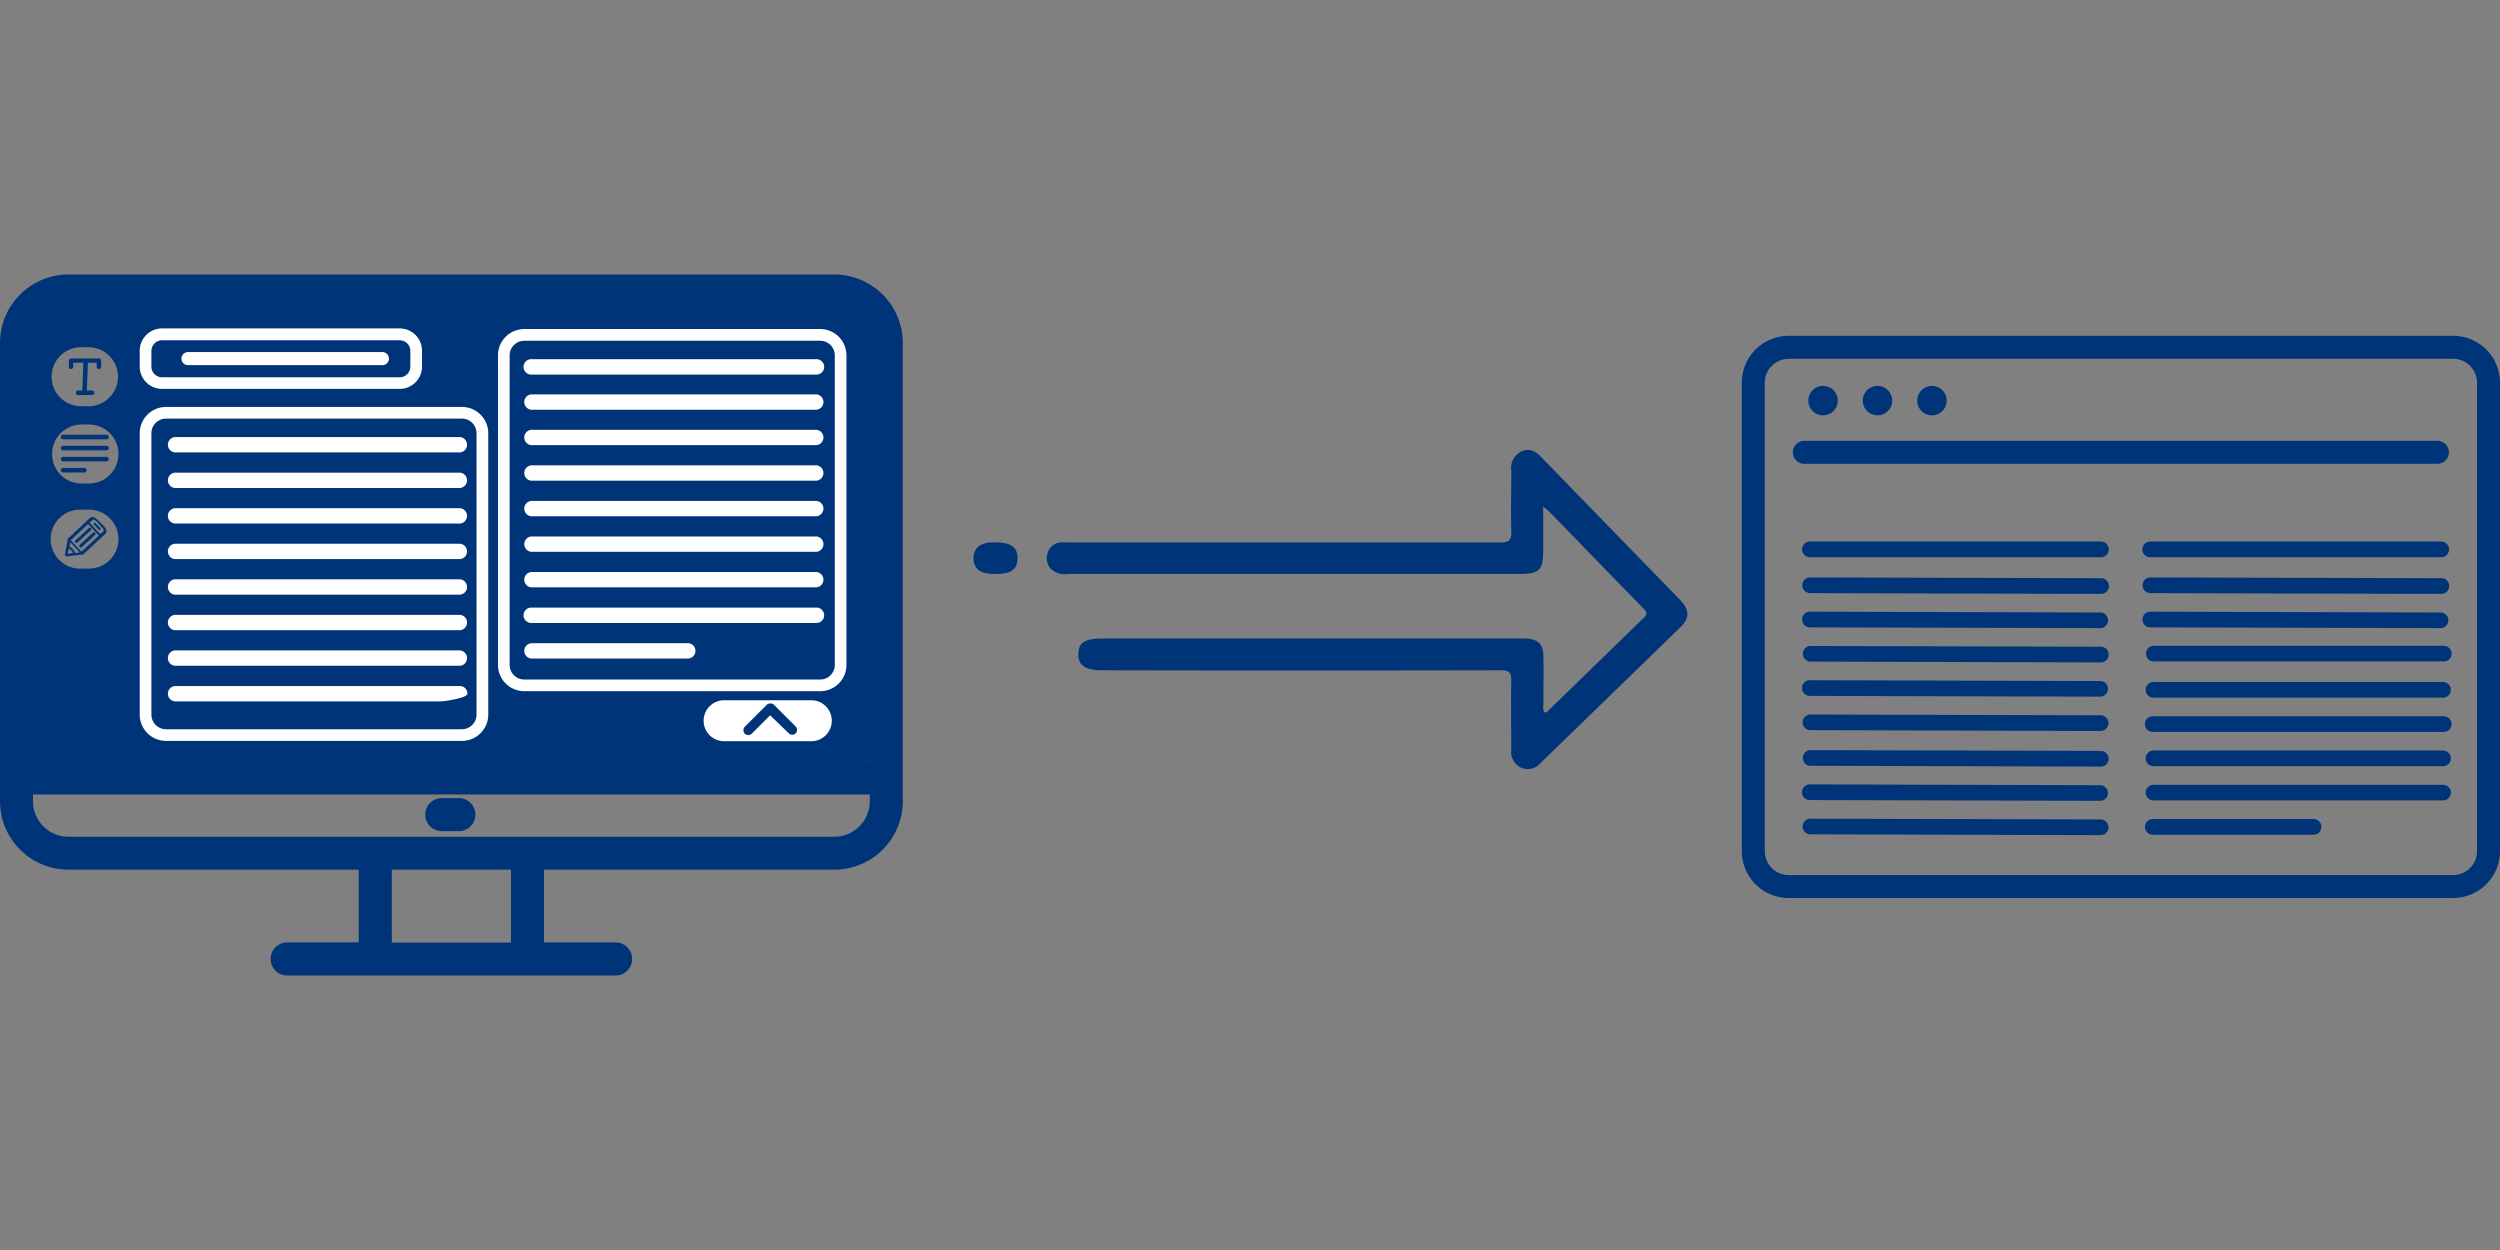 <?xml version="1.0" encoding="UTF-8"?> <svg xmlns="http://www.w3.org/2000/svg" id="Calque_1" data-name="Calque 1" viewBox="0 0 360 180"><rect x="0" y="0" width="360" height="180" fill="#808080" stroke="none"/><defs><style>.cls-1{fill:#003478;}.cls-2{fill:#fff;}</style></defs><path class="cls-1" d="M11.48,78.76c.09.09.2.12.26.07l2-1.85c.06,0,0-.17-.05-.26s-.2-.12-.26-.07l-2,1.85C11.37,78.55,11.39,78.67,11.48,78.76Z"></path><path class="cls-1" d="M10.86,78.1c.09.09.2.12.26.06l2-1.84c.06-.06,0-.17,0-.26s-.2-.13-.26-.07l-2,1.84C10.75,77.89,10.78,78,10.86,78.1Z"></path><path class="cls-1" d="M15.34,62.6H9.09a.33.33,0,0,0,0,.66h6.25a.33.33,0,0,0,0-.66Z"></path><path class="cls-1" d="M12.15,67.38H9.09a.33.33,0,0,0,0,.66h3.06a.33.33,0,1,0,0-.66Z"></path><path class="cls-1" d="M13.78,75.38c-.08-.1-.2-.13-.26-.07s0,.17.05.26l.62.66c.09.09.2.12.26.07s0-.17,0-.26Z"></path><path class="cls-1" d="M15.34,64.2H9.09a.32.32,0,0,0-.33.32.33.33,0,0,0,.33.33h6.25a.32.32,0,0,0,.32-.33A.32.32,0,0,0,15.34,64.2Z"></path><path class="cls-1" d="M15.34,65.79H9.09a.33.33,0,0,0-.33.33.32.32,0,0,0,.33.32h6.25a.32.32,0,0,0,.32-.32A.32.32,0,0,0,15.34,65.79Z"></path><path class="cls-1" d="M10.22,53.15a.32.32,0,0,0,.32-.32v-.6H12l-.15,4h-.6a.33.33,0,0,0,0,.66h2a.33.33,0,1,0,0-.66h-.74l.15-4h1.26v.6a.32.32,0,0,0,.33.32.32.32,0,0,0,.32-.32V52s0,0,0,0a.14.14,0,0,0,0-.06.32.32,0,0,0-.32-.32h-4a.32.32,0,0,0-.33.32s0,0,0,.06,0,0,0,0v.82A.32.32,0,0,0,10.22,53.15Z"></path><path class="cls-1" d="M120.15,39.53H9.85A9.86,9.86,0,0,0,0,49.38v66a9.86,9.86,0,0,0,9.85,9.85H51.66v10.48H41.35a2.38,2.38,0,0,0,0,4.76h47.3a2.38,2.38,0,0,0,0-4.76H78.33V125.23h41.82a9.86,9.86,0,0,0,9.85-9.85v-66A9.86,9.86,0,0,0,120.15,39.53ZM12.81,69.63H11.75a4.25,4.25,0,0,1,0-8.5h1.06a4.25,4.25,0,1,1,0,8.5Zm4.25,8a4.25,4.25,0,0,1-4.25,4.25H11.75a4.25,4.25,0,1,1,0-8.49h1.06A4.24,4.24,0,0,1,17.06,77.59ZM11.68,50h1.06a4.25,4.25,0,0,1,0,8.5H11.68a4.25,4.25,0,0,1,0-8.5Zm-6.93,59.5.11.09H4.75Zm68.83,26.23H56.42V125.23H73.58Zm51.67-20.33a5.11,5.11,0,0,1-5.1,5.09H9.85a5.11,5.11,0,0,1-5.1-5.09v-1h120.5Zm0-5.81h-.15l.15-.13Z"></path><path class="cls-1" d="M14,74.82c-.34-.36-.8-.49-1-.27l-.52.48L9.78,77.56a.06.06,0,0,0,0,0s0,0,0,0l-.43,2.26a.28.28,0,0,0,.08.21.26.26,0,0,0,.2.09l2.28-.27.06,0,2.71-2.53.52-.48c.23-.22.14-.69-.2-1.05ZM9.75,79.75,9.89,79a1.21,1.21,0,0,1,.4.26.93.93,0,0,1,.2.38Zm1.06-.13a1.68,1.68,0,0,0-.31-.53A1.82,1.82,0,0,0,10,78.7l.12-.62.76.82.61.65Zm.92-.17-1.54-1.66,2.5-2.33,1.55,1.66Zm3.13-2.91-.42.38L12.9,75.27l.42-.39c.11-.11.35,0,.52.14l.92,1C14.93,76.19,15,76.43,14.86,76.54Z"></path><path class="cls-1" d="M63.77,119.68h2.46a2.38,2.38,0,0,0,0-4.75H63.77a2.38,2.38,0,1,0,0,4.75Z"></path><path class="cls-2" d="M66.25,65.15H25.18a1.11,1.11,0,0,1,0-2.21H66.25a1.11,1.11,0,0,1,0,2.21Z"></path><path class="cls-2" d="M55.07,52.58h-28a.94.94,0,0,1,0-1.88h28a.94.94,0,0,1,0,1.88Z"></path><path class="cls-2" d="M66.25,70.27H25.18a1.11,1.11,0,0,1,0-2.21H66.25a1.11,1.11,0,0,1,0,2.21Z"></path><path class="cls-2" d="M66.25,75.39H25.18a1.11,1.11,0,0,1,0-2.21H66.25a1.11,1.11,0,0,1,0,2.21Z"></path><path class="cls-2" d="M66.25,80.51H25.18a1.11,1.11,0,0,1,0-2.21H66.25a1.11,1.11,0,0,1,0,2.21Z"></path><path class="cls-2" d="M66.25,85.63H25.18a1.11,1.11,0,0,1,0-2.21H66.25a1.11,1.11,0,0,1,0,2.21Z"></path><path class="cls-2" d="M66.25,90.75H25.18a1.11,1.11,0,0,1,0-2.21H66.25a1.11,1.11,0,0,1,0,2.21Z"></path><path class="cls-2" d="M66.25,95.87H25.18a1.11,1.11,0,0,1,0-2.21H66.25a1.11,1.11,0,0,1,0,2.21Z"></path><path class="cls-2" d="M63.43,101H25.18a1.11,1.11,0,0,1,0-2.21H66.23a1.09,1.09,0,0,1,1.08,1.11C67.31,100.5,64,101,63.43,101Z"></path><path class="cls-2" d="M117.57,59H76.5a1.11,1.11,0,0,1,0-2.21h41.07a1.11,1.11,0,0,1,0,2.21Z"></path><path class="cls-2" d="M117.57,53.94H76.5a1.11,1.11,0,0,1,0-2.22h41.07a1.11,1.11,0,0,1,0,2.22Z"></path><path class="cls-2" d="M117.57,64.1H76.5a1.11,1.11,0,0,1,0-2.21h41.07a1.11,1.11,0,0,1,0,2.21Z"></path><path class="cls-2" d="M117.57,69.22H76.5a1.11,1.11,0,0,1,0-2.21h41.07a1.11,1.11,0,0,1,0,2.21Z"></path><path class="cls-2" d="M117.57,74.34H76.5a1.11,1.11,0,0,1,0-2.21h41.07a1.11,1.11,0,0,1,0,2.21Z"></path><path class="cls-2" d="M117.57,79.46H76.5a1.11,1.11,0,0,1,0-2.21h41.07a1.11,1.11,0,0,1,0,2.21Z"></path><path class="cls-2" d="M117.57,84.58H76.5a1.11,1.11,0,0,1,0-2.21h41.07a1.11,1.11,0,0,1,0,2.21Z"></path><path class="cls-2" d="M117.57,89.71H76.5a1.11,1.11,0,0,1,0-2.22h41.07a1.11,1.11,0,0,1,0,2.22Z"></path><path class="cls-2" d="M99.14,94.83H76.5a1.11,1.11,0,0,1,0-2.21H99.14a1.11,1.11,0,0,1,0,2.21Z"></path><path class="cls-2" d="M57.56,56H23.34a3.22,3.22,0,0,1-3.22-3.21V50.51a3.22,3.22,0,0,1,3.22-3.22H57.56a3.22,3.22,0,0,1,3.21,3.22v2.26A3.21,3.21,0,0,1,57.56,56ZM23.34,49a1.54,1.54,0,0,0-1.54,1.54v2.26a1.54,1.54,0,0,0,1.54,1.53H57.56a1.54,1.54,0,0,0,1.53-1.53V50.51A1.54,1.54,0,0,0,57.56,49Z"></path><path class="cls-2" d="M66.52,106.69H23.91a3.79,3.79,0,0,1-3.79-3.78V62.38a3.79,3.79,0,0,1,3.79-3.78H66.52a3.79,3.79,0,0,1,3.79,3.78v40.53A3.79,3.79,0,0,1,66.52,106.69ZM23.91,60.28a2.11,2.11,0,0,0-2.11,2.1v40.53a2.11,2.11,0,0,0,2.11,2.1H66.52a2.11,2.11,0,0,0,2.1-2.1V62.38a2.1,2.1,0,0,0-2.1-2.1Z"></path><path class="cls-2" d="M118.11,99.53H75.49a3.79,3.79,0,0,1-3.78-3.78V51.17a3.79,3.79,0,0,1,3.78-3.79h42.62a3.79,3.79,0,0,1,3.78,3.79V95.75A3.78,3.78,0,0,1,118.11,99.53ZM75.49,49.07a2.1,2.1,0,0,0-2.1,2.1V95.75a2.1,2.1,0,0,0,2.1,2.1h42.62a2.1,2.1,0,0,0,2.1-2.1V51.17a2.1,2.1,0,0,0-2.1-2.1Z"></path><path class="cls-2" d="M117,100.84h-12.9a2.95,2.95,0,0,0,0,5.89H117a2.95,2.95,0,0,0,0-5.89Zm-2.41,4.76a.71.71,0,0,1-1,0L110.9,103l-2.65,2.65a.72.72,0,0,1-1,0,.74.74,0,0,1,0-1l3.15-3.14a.68.68,0,0,1,.53-.21.7.7,0,0,1,.54.21l3.14,3.14A.72.72,0,0,1,114.58,105.6Z"></path><path class="cls-1" d="M222.41,102.59c.42,0,.58-.3.81-.52L236.46,89.2c.47-.46,1-.79.23-1.56C232.11,83,227.58,78.27,223,73.58c-.16-.16-.35-.28-.78-.63v6.3c0,2.85-.55,3.4-3.41,3.4H153.75a2.88,2.88,0,0,1-2.47-.78,2.29,2.29,0,0,1-.41-2.28,2.1,2.1,0,0,1,1.76-1.47,11.57,11.57,0,0,1,1.56,0q30.92,0,61.82,0c1.33,0,1.66-.38,1.62-1.65-.09-2.89,0-5.78,0-8.67a2.62,2.62,0,0,1,1.48-2.8c1.29-.57,2.17.11,3,1q9.9,10.19,19.81,20.38c1.42,1.47,1.42,2.64,0,4q-10,9.72-20,19.41a2.41,2.41,0,0,1-2.8.79,2.52,2.52,0,0,1-1.5-2.65c0-3.31-.06-6.63,0-9.94,0-1.22-.34-1.47-1.5-1.47q-28.71.06-57.41,0c-2.44,0-3.47-.71-3.43-2.37s1-2.2,3.43-2.2h61c1.75.07,2.51.78,2.54,2.53.05,2.23,0,4.46,0,6.68C222.26,101.68,222.11,102.17,222.41,102.59Z"></path><path class="cls-1" d="M143.31,82.66c-2.1,0-3.09-.71-3.12-2.22s.95-2.33,2.86-2.35c2.49,0,3.49.64,3.48,2.3S145.56,82.66,143.31,82.66Z"></path><path class="cls-1" d="M302.53,80.24h-41.9a1.13,1.13,0,0,1,0-2.26h41.9a1.13,1.13,0,0,1,0,2.26Z"></path><path class="cls-1" d="M302.55,85.52l-41.89-.11a1.13,1.13,0,0,1,0-2.26l41.9.11a1.13,1.13,0,0,1,0,2.26Z"></path><path class="cls-1" d="M302.54,90.45l-41.9-.11a1.13,1.13,0,0,1,0-2.26l41.9.12a1.13,1.13,0,0,1,0,2.25Z"></path><path class="cls-1" d="M351.53,80.24h-41.9a1.13,1.13,0,0,1,0-2.26h41.9a1.13,1.13,0,0,1,0,2.26Z"></path><path class="cls-1" d="M351.55,85.52l-41.89-.11a1.13,1.13,0,0,1,0-2.26l41.9.11a1.13,1.13,0,0,1,0,2.26Z"></path><path class="cls-1" d="M351.54,90.45l-41.9-.11a1.13,1.13,0,0,1,0-2.26l41.9.12a1.13,1.13,0,0,1,0,2.25Z"></path><path class="cls-1" d="M302.53,95.39l-41.9-.12a1.13,1.13,0,0,1,0-2.25l41.89.11a1.13,1.13,0,0,1,0,2.26Z"></path><path class="cls-1" d="M302.51,100.32l-41.89-.11a1.13,1.13,0,0,1,0-2.26l41.9.12a1.13,1.13,0,0,1,0,2.25Z"></path><path class="cls-1" d="M302.5,105.26l-41.9-.12a1.13,1.13,0,0,1,0-2.25l41.89.11a1.13,1.13,0,0,1,0,2.26Z"></path><path class="cls-1" d="M302.53,110.39l-41.9-.12a1.13,1.13,0,0,1,0-2.25l41.89.11a1.13,1.13,0,0,1,0,2.26Z"></path><path class="cls-1" d="M302.51,115.32l-41.89-.11a1.13,1.13,0,0,1,0-2.26l41.9.12a1.13,1.13,0,0,1,0,2.25Z"></path><path class="cls-1" d="M302.5,120.26l-41.9-.12a1.13,1.13,0,0,1,0-2.25l41.89.11a1.13,1.13,0,0,1,0,2.26Z"></path><path class="cls-1" d="M351.9,95.24H310A1.13,1.13,0,0,1,310,93h41.9a1.13,1.13,0,0,1,0,2.26Z"></path><path class="cls-1" d="M351.9,100.46H310a1.13,1.13,0,0,1,0-2.25h41.9a1.13,1.13,0,0,1,0,2.25Z"></path><path class="cls-1" d="M351.9,105.4H310a1.13,1.13,0,0,1,0-2.26h41.9a1.13,1.13,0,0,1,0,2.26Z"></path><path class="cls-1" d="M351.9,110.33H310a1.13,1.13,0,0,1,0-2.25h41.9a1.13,1.13,0,0,1,0,2.25Z"></path><path class="cls-1" d="M351.9,115.26H310a1.13,1.13,0,0,1,0-2.25h41.9a1.13,1.13,0,0,1,0,2.25Z"></path><path class="cls-1" d="M333.15,120.2H310a1.13,1.13,0,0,1,0-2.26h23.15a1.13,1.13,0,0,1,0,2.26Z"></path><path class="cls-1" d="M353.26,48.36h-95.7a6.74,6.74,0,0,0-6.74,6.74v67.47a6.74,6.74,0,0,0,6.74,6.74h95.7a6.75,6.75,0,0,0,6.74-6.74V55.1A6.75,6.75,0,0,0,353.26,48.36Zm3.43,74.21a3.44,3.44,0,0,1-3.43,3.44h-95.7a3.44,3.44,0,0,1-3.43-3.44V55.1a3.44,3.44,0,0,1,3.43-3.43h95.7a3.44,3.44,0,0,1,3.43,3.43Z"></path><path class="cls-1" d="M352.64,65.13A1.65,1.65,0,0,0,351,63.48h-91.3a1.66,1.66,0,0,0,0,3.31H351A1.65,1.65,0,0,0,352.64,65.13Z"></path><path class="cls-1" d="M262.51,59.81a2.12,2.12,0,1,0-2.11-2.12A2.12,2.12,0,0,0,262.51,59.81Z"></path><path class="cls-1" d="M270.36,59.81a2.12,2.12,0,1,0-2.12-2.12A2.12,2.12,0,0,0,270.36,59.81Z"></path><path class="cls-1" d="M278.2,59.81a2.12,2.12,0,1,0-2.12-2.12A2.12,2.12,0,0,0,278.2,59.81Z"></path></svg> 